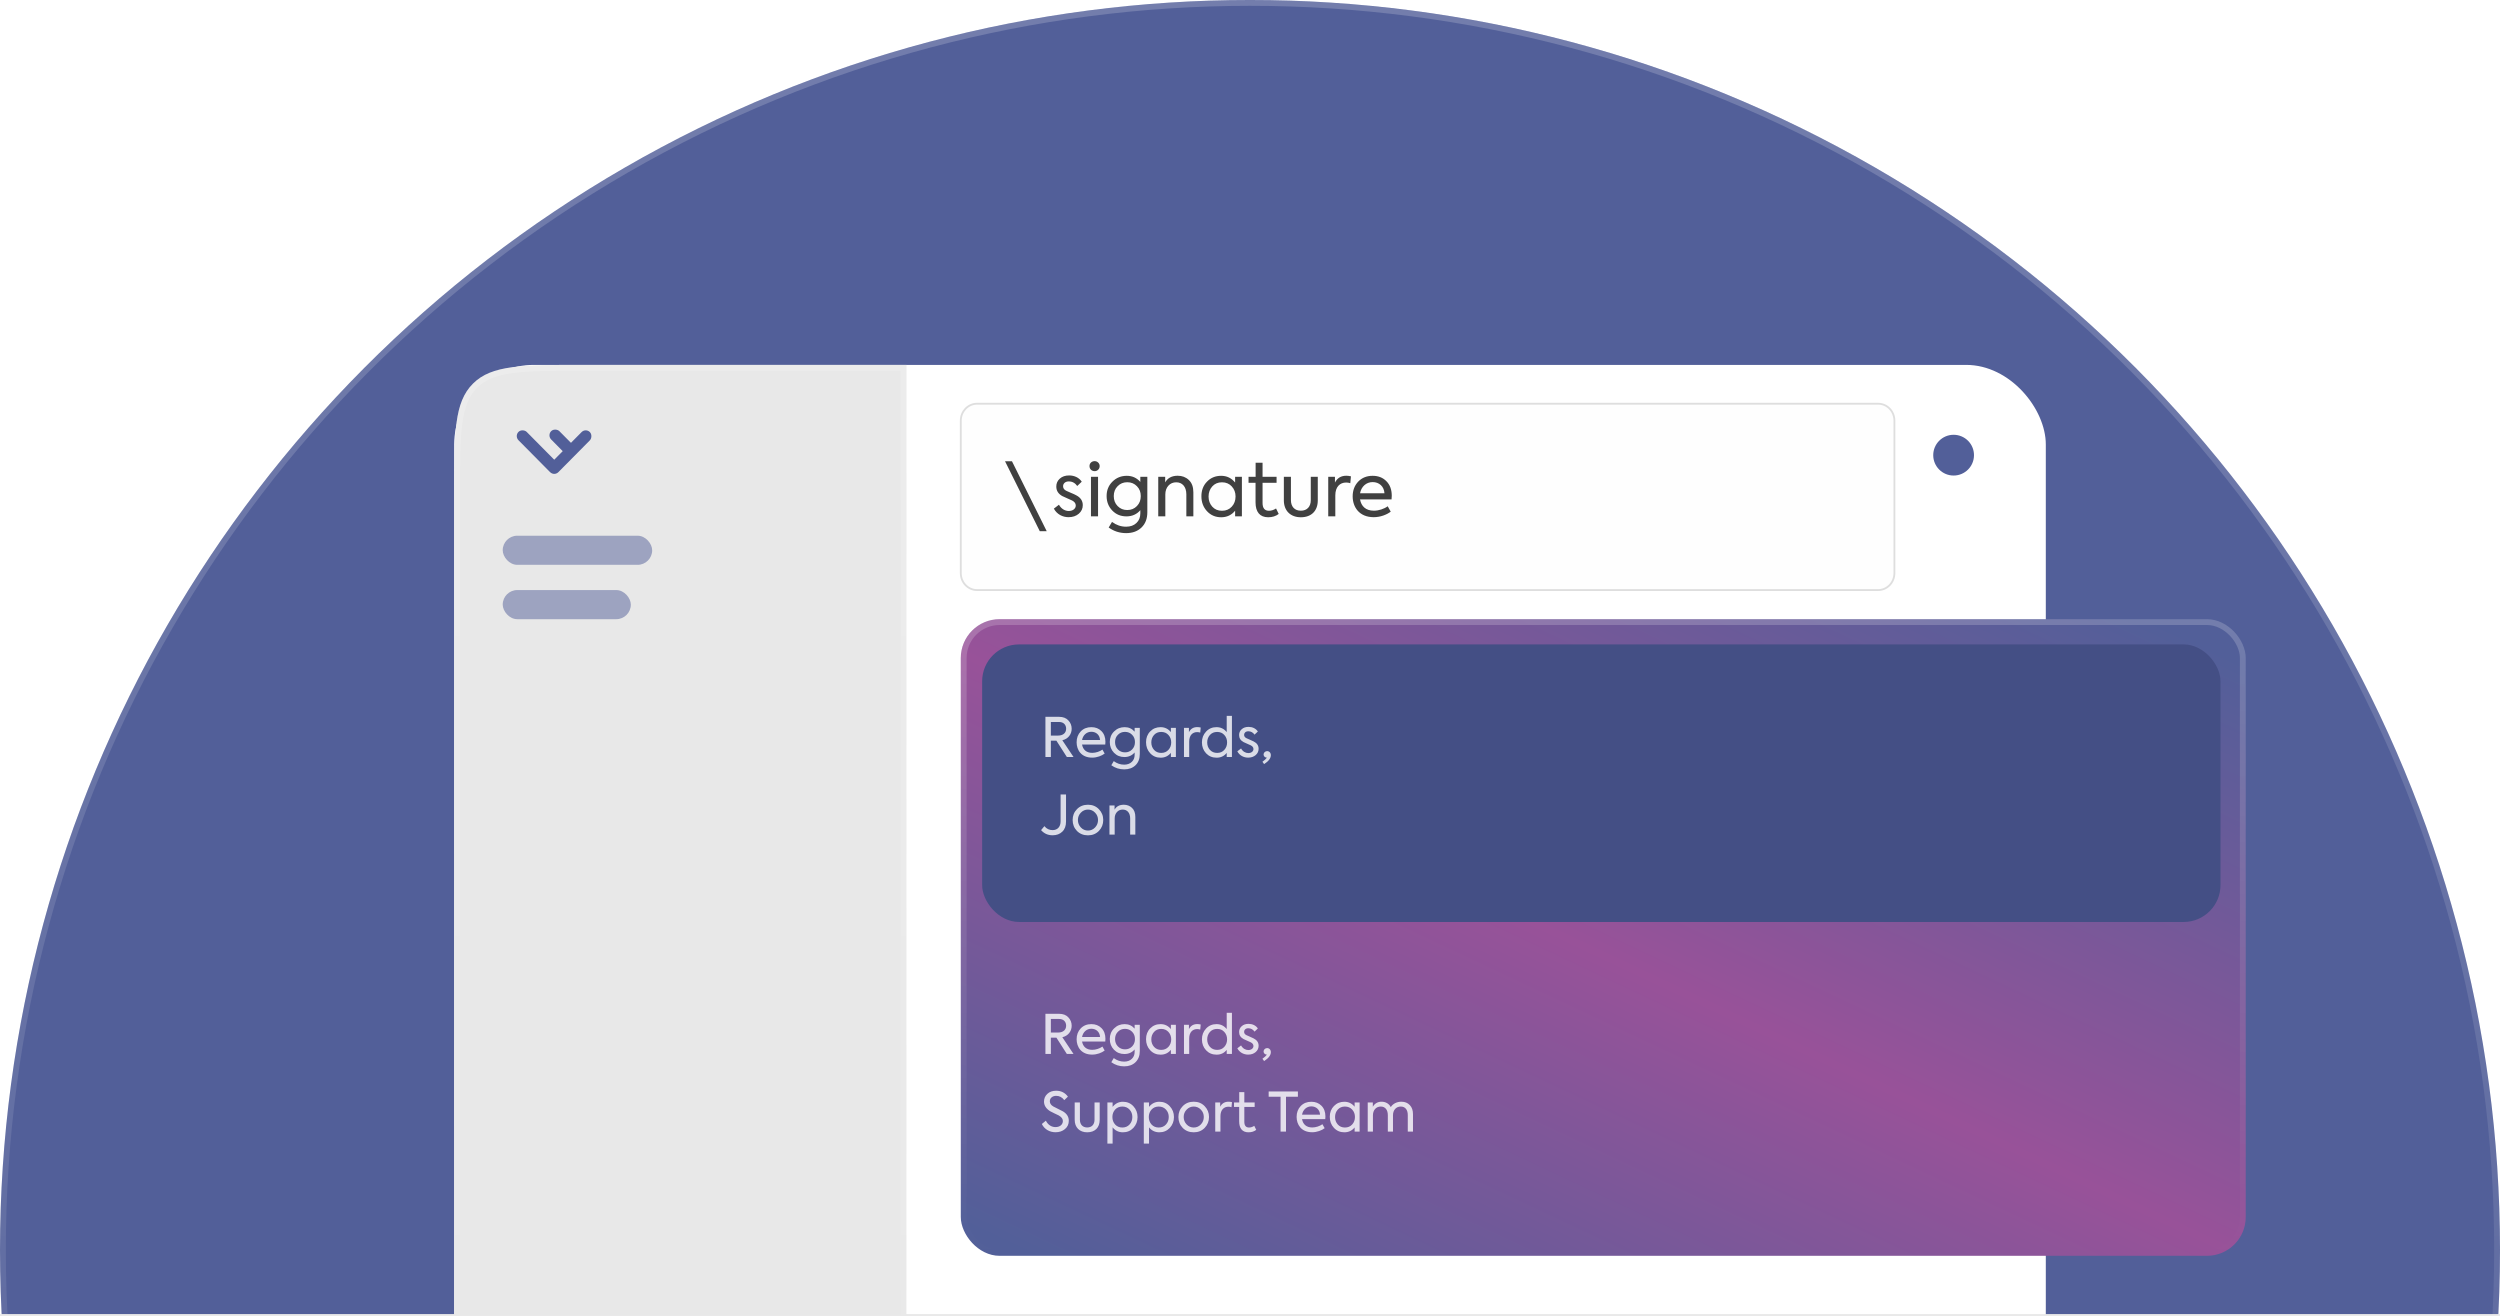 <svg width="1288" height="678" viewBox="0 0 1288 678" fill="none" xmlns="http://www.w3.org/2000/svg">
<g clip-path="url(#clip0_108_26)">
<g filter="url(#filter0_b_108_26)">
<circle cx="644" cy="644" r="644" fill="#525F99"/>
<circle cx="644" cy="644" r="642.5" stroke="url(#paint0_linear_108_26)" stroke-opacity="0.19" stroke-width="3"/>
</g>
<rect x="234" y="188" width="820" height="680" rx="41" fill="white"/>
<g filter="url(#filter1_b_108_26)">
<path d="M234 254C234 222.887 234 207.331 243.665 197.665C253.331 188 268.887 188 300 188H467V868H280C258.315 868 247.473 868 240.737 861.263C234 854.527 234 843.685 234 822V254Z" fill="#E8E8E8"/>
<path d="M300 189.5H465.5V866.5H280C269.115 866.5 261.103 866.497 254.963 865.671C248.866 864.852 244.84 863.246 241.797 860.203C238.754 857.16 237.148 853.134 236.329 847.037C235.503 840.897 235.5 832.885 235.5 822V254C235.5 238.401 235.503 226.853 236.695 217.99C237.881 209.17 240.219 203.234 244.726 198.726C249.234 194.219 255.17 191.881 263.99 190.695C272.853 189.503 284.401 189.5 300 189.5Z" stroke="url(#paint1_linear_108_26)" stroke-opacity="0.19" stroke-width="3"/>
</g>
<rect width="6.017" height="28.038" rx="3.009" transform="matrix(0.704 -0.711 0.704 0.711 265 224.66)" fill="#525F99"/>
<rect width="6.017" height="16.254" rx="3.009" transform="matrix(0.704 -0.711 0.704 0.711 281.84 224.277)" fill="#525F99"/>
<rect width="6.017" height="29.054" rx="3.009" transform="matrix(0.704 0.711 -0.704 0.711 301.766 220.461)" fill="#525F99"/>
<rect opacity="0.5" x="259" y="276" width="77" height="15" rx="7.5" fill="#525F99"/>
<rect opacity="0.5" x="259" y="304" width="66" height="15" rx="7.5" fill="#525F99"/>
<circle cx="1006.5" cy="234.5" r="10.5" fill="#525F99"/>
<line x1="-324" y1="677.5" x2="1596" y2="677.5" stroke="#E9E9E9"/>
<path d="M967.64 208H503.36C498.743 208 495 211.901 495 216.713V295.287C495 300.099 498.743 304 503.36 304H967.64C972.257 304 976 300.099 976 295.287V216.713C976 211.901 972.257 208 967.64 208Z" fill="#FEFEFE" stroke="#DEDEDE" stroke-width="0.959"/>
<path opacity="0.8" d="M550.512 266.456C552.678 266.456 554.426 265.848 555.794 264.67C557.162 263.492 557.846 262.01 557.846 260.262C557.846 258.02 556.706 256.31 554.388 255.132C553.78 254.79 552.868 254.372 551.652 253.878L549.41 252.89C548.27 252.358 547.7 251.56 547.7 250.496C547.7 249.128 548.802 248.026 550.626 248.026C552.45 248.026 553.894 248.824 554.996 250.382L557.314 248.178C555.946 246.05 553.438 244.948 550.854 244.948C548.84 244.948 547.244 245.48 546.028 246.582C544.812 247.646 544.204 249.014 544.204 250.648C544.204 252.814 545.23 254.448 547.32 255.588C547.738 255.816 548.574 256.196 549.828 256.728C551.082 257.26 551.956 257.64 552.374 257.868C553.628 258.514 554.236 259.388 554.236 260.452C554.236 262.01 552.792 263.264 550.626 263.264C548.764 263.264 546.75 262.2 545.572 260.034L542.95 262.048C544.508 264.974 547.472 266.456 550.512 266.456ZM563.968 242.744C565.374 242.744 566.552 241.642 566.552 240.122C566.552 238.716 565.374 237.576 563.968 237.576C562.448 237.576 561.308 238.64 561.308 240.122C561.308 241.642 562.448 242.744 563.968 242.744ZM565.716 245.632H562.068V266H565.716V245.632ZM587.494 248.292C585.67 246.202 583.352 245.138 580.54 245.138C577.614 245.138 575.144 246.126 573.13 248.14C571.116 250.116 570.128 252.586 570.128 255.55C570.128 258.552 571.116 261.022 573.054 263.036C574.992 265.05 577.424 266.038 580.35 266.038C583.276 266.038 585.67 264.974 587.494 262.846V264.518C587.494 266.532 586.848 268.166 585.518 269.42C584.188 270.712 582.402 271.358 580.16 271.358C577.538 271.358 575.106 270.522 572.902 268.888L571.192 271.776C573.89 273.714 576.892 274.664 580.198 274.664C583.504 274.664 586.164 273.676 588.14 271.738C590.116 269.8 591.104 267.216 591.104 263.91V245.632H587.494V248.292ZM575.79 260.718C574.46 259.35 573.814 257.64 573.814 255.588C573.814 253.536 574.46 251.826 575.79 250.496C577.12 249.128 578.754 248.444 580.768 248.444C582.782 248.444 584.416 249.128 585.746 250.496C587.076 251.826 587.722 253.536 587.722 255.588C587.722 257.64 587.076 259.35 585.746 260.718C584.416 262.086 582.782 262.77 580.768 262.77C578.754 262.77 577.12 262.086 575.79 260.718ZM600.376 266V254.714C600.376 252.89 600.908 251.408 601.934 250.23C602.998 249.052 604.366 248.482 606 248.482C609.078 248.482 611.206 250.724 611.206 254.676V266H614.816V253.65C614.816 250.876 614.056 248.786 612.498 247.304C610.94 245.822 609.04 245.1 606.76 245.1C603.758 245.1 601.592 246.24 600.3 248.52V245.632H596.728V266H600.376ZM636.33 248.596C634.43 246.278 632.036 245.138 629.148 245.138C626.222 245.138 623.79 246.126 621.852 248.14C619.914 250.116 618.964 252.624 618.964 255.664C618.964 258.742 619.914 261.288 621.852 263.378C623.79 265.468 626.222 266.494 629.148 266.494C632.112 266.494 634.506 265.354 636.33 263.112V266H639.826V245.632H636.33V248.596ZM636.558 255.778C636.558 257.868 635.912 259.616 634.62 261.022C633.328 262.428 631.656 263.15 629.566 263.15C627.476 263.15 625.804 262.428 624.55 261.022C623.296 259.616 622.65 257.868 622.65 255.816C622.65 253.764 623.296 252.016 624.55 250.61C625.804 249.204 627.476 248.482 629.566 248.482C631.656 248.482 633.328 249.204 634.62 250.61C635.912 252.016 636.558 253.764 636.558 255.778ZM657.422 261.972C656.168 262.77 654.952 263.15 653.774 263.15C651.57 263.15 650.468 261.82 650.468 259.122V248.748H657.688V245.632H650.468V238.412H646.896V245.632H643.248V248.748H646.858V258.856C646.858 263.72 649.062 266.494 653.356 266.494C655.522 266.494 657.308 265.924 658.79 264.784L657.422 261.972ZM670.181 266.494C675.615 266.494 678.921 263.226 678.921 257.792V245.632H675.311V257.678C675.311 261.022 673.411 263.112 670.181 263.112C666.989 263.112 665.089 261.022 665.089 257.678V245.632H661.441V257.792C661.441 263.112 664.861 266.494 670.181 266.494ZM687.954 266V255.208C687.954 250.838 690.31 248.596 693.54 248.596C694.224 248.596 694.946 248.71 695.668 248.938L696.01 245.404C695.212 245.214 694.414 245.1 693.616 245.1C690.918 245.1 688.942 246.278 687.764 248.634V245.632H684.306V266H687.954ZM717.035 255.436C717.035 252.282 716.123 249.774 714.261 247.912C712.437 246.05 710.081 245.138 707.193 245.138C704.153 245.138 701.683 246.126 699.745 248.14C697.845 250.154 696.895 252.662 696.895 255.74C696.895 261.022 700.087 266.456 707.763 266.456C711.145 266.456 714.489 265.164 716.503 263.606L714.945 260.832C713.083 262.2 710.271 263.112 707.839 263.112C703.583 263.112 701.303 260.756 700.695 257.298H716.921C716.997 256.31 717.035 255.702 717.035 255.436ZM700.695 254.144C701.303 250.762 703.849 248.368 707.193 248.368C710.537 248.368 713.083 250.61 713.273 254.144H700.695Z" fill="#111111"/>
<path opacity="0.8" d="M521.37 237.65H517.798L535.696 273.674H539.268L521.37 237.65Z" fill="#111111"/>
<g filter="url(#filter2_b_108_26)">
<rect x="495" y="319" width="662" height="328" rx="20" fill="url(#paint2_linear_108_26)"/>
<rect x="496.5" y="320.5" width="659" height="325" rx="18.5" stroke="url(#paint3_linear_108_26)" stroke-opacity="0.19" stroke-width="3"/>
</g>
<rect x="506" y="332" width="638" height="143" rx="19" fill="#444F85"/>
<path opacity="0.8" d="M553.08 390L547.312 381.376C550.42 380.676 552.128 378.184 552.128 375.468C552.128 373.816 551.568 372.36 550.42 371.156C549.3 369.924 547.704 369.308 545.632 369.308H538.604V390H541.404V381.6H544.26L549.636 390H553.08ZM545.66 371.968C547.984 371.968 549.272 373.452 549.272 375.44C549.272 377.428 547.9 378.968 545.1 378.968H541.404V371.968H545.66ZM569.516 382.216C569.516 379.892 568.844 378.044 567.472 376.672C566.128 375.3 564.392 374.628 562.264 374.628C560.024 374.628 558.204 375.356 556.776 376.84C555.376 378.324 554.676 380.172 554.676 382.44C554.676 386.332 557.028 390.336 562.684 390.336C565.176 390.336 567.64 389.384 569.124 388.236L567.976 386.192C566.604 387.2 564.532 387.872 562.74 387.872C559.604 387.872 557.924 386.136 557.476 383.588H569.432C569.488 382.86 569.516 382.412 569.516 382.216ZM557.476 381.264C557.924 378.772 559.8 377.008 562.264 377.008C564.728 377.008 566.604 378.66 566.744 381.264H557.476ZM584.561 376.952C583.217 375.412 581.509 374.628 579.437 374.628C577.281 374.628 575.461 375.356 573.977 376.84C572.493 378.296 571.765 380.116 571.765 382.3C571.765 384.512 572.493 386.332 573.921 387.816C575.349 389.3 577.141 390.028 579.297 390.028C581.453 390.028 583.217 389.244 584.561 387.676V388.908C584.561 390.392 584.085 391.596 583.105 392.52C582.125 393.472 580.809 393.948 579.157 393.948C577.225 393.948 575.433 393.332 573.809 392.128L572.549 394.256C574.537 395.684 576.749 396.384 579.185 396.384C581.621 396.384 583.581 395.656 585.037 394.228C586.493 392.8 587.221 390.896 587.221 388.46V374.992H584.561V376.952ZM575.937 386.108C574.957 385.1 574.481 383.84 574.481 382.328C574.481 380.816 574.957 379.556 575.937 378.576C576.917 377.568 578.121 377.064 579.605 377.064C581.089 377.064 582.293 377.568 583.273 378.576C584.253 379.556 584.729 380.816 584.729 382.328C584.729 383.84 584.253 385.1 583.273 386.108C582.293 387.116 581.089 387.62 579.605 387.62C578.121 387.62 576.917 387.116 575.937 386.108ZM603.237 377.176C601.837 375.468 600.073 374.628 597.945 374.628C595.789 374.628 593.997 375.356 592.569 376.84C591.141 378.296 590.441 380.144 590.441 382.384C590.441 384.652 591.141 386.528 592.569 388.068C593.997 389.608 595.789 390.364 597.945 390.364C600.129 390.364 601.893 389.524 603.237 387.872V390H605.813V374.992H603.237V377.176ZM603.405 382.468C603.405 384.008 602.929 385.296 601.977 386.332C601.025 387.368 599.793 387.9 598.253 387.9C596.713 387.9 595.481 387.368 594.557 386.332C593.633 385.296 593.157 384.008 593.157 382.496C593.157 380.984 593.633 379.696 594.557 378.66C595.481 377.624 596.713 377.092 598.253 377.092C599.793 377.092 601.025 377.624 601.977 378.66C602.929 379.696 603.405 380.984 603.405 382.468ZM612.674 390V382.048C612.674 378.828 614.41 377.176 616.79 377.176C617.294 377.176 617.826 377.26 618.358 377.428L618.61 374.824C618.022 374.684 617.434 374.6 616.846 374.6C614.858 374.6 613.402 375.468 612.534 377.204V374.992H609.986V390H612.674ZM632.002 377.176C630.63 375.468 628.894 374.628 626.738 374.628C624.582 374.628 622.79 375.384 621.362 376.924C619.934 378.436 619.234 380.284 619.234 382.468C619.234 384.68 619.934 386.556 621.362 388.096C622.79 389.608 624.61 390.364 626.794 390.364C628.95 390.364 630.686 389.552 632.002 387.9V390H634.69V368.804H632.002V377.176ZM632.198 382.468C632.198 384.008 631.722 385.296 630.77 386.332C629.846 387.368 628.614 387.9 627.074 387.9C625.534 387.9 624.302 387.368 623.35 386.332C622.426 385.296 621.95 384.008 621.95 382.468C621.95 380.984 622.426 379.696 623.35 378.66C624.302 377.624 625.534 377.092 627.074 377.092C628.614 377.092 629.846 377.624 630.77 378.66C631.722 379.696 632.198 380.984 632.198 382.468ZM643.034 390.336C644.63 390.336 645.918 389.888 646.926 389.02C647.934 388.152 648.438 387.06 648.438 385.772C648.438 384.12 647.598 382.86 645.89 381.992C645.442 381.74 644.77 381.432 643.874 381.068L642.222 380.34C641.382 379.948 640.962 379.36 640.962 378.576C640.962 377.568 641.774 376.756 643.118 376.756C644.462 376.756 645.526 377.344 646.338 378.492L648.046 376.868C647.038 375.3 645.19 374.488 643.286 374.488C641.802 374.488 640.626 374.88 639.73 375.692C638.834 376.476 638.386 377.484 638.386 378.688C638.386 380.284 639.142 381.488 640.682 382.328C640.99 382.496 641.606 382.776 642.53 383.168C643.454 383.56 644.098 383.84 644.406 384.008C645.33 384.484 645.778 385.128 645.778 385.912C645.778 387.06 644.714 387.984 643.118 387.984C641.746 387.984 640.262 387.2 639.394 385.604L637.462 387.088C638.61 389.244 640.794 390.336 643.034 390.336ZM652.809 386.976C651.829 386.976 650.989 387.788 650.989 388.712C650.989 389.58 651.689 390.308 652.557 390.308H652.669C652.613 390.42 652.557 390.532 652.473 390.616C652.221 391.008 651.521 391.624 650.401 392.464L651.269 393.668C653.593 392.184 654.741 390.644 654.741 389.048C654.741 387.844 653.929 386.976 652.809 386.976ZM542.3 430.336C544.344 430.336 546.024 429.72 547.284 428.488C548.572 427.256 549.216 425.52 549.216 423.28V409.308H546.416V423.14C546.416 426.052 544.736 427.676 542.3 427.676C540.592 427.676 539.192 427.004 538.072 425.632L536.364 427.676C537.904 429.44 539.864 430.336 542.3 430.336ZM560.521 430.364C562.789 430.364 564.665 429.608 566.149 428.096C567.633 426.556 568.389 424.68 568.389 422.468C568.389 420.284 567.633 418.436 566.149 416.896C564.665 415.356 562.789 414.6 560.521 414.6C558.225 414.6 556.321 415.356 554.837 416.896C553.353 418.408 552.625 420.256 552.625 422.468C552.625 424.68 553.353 426.556 554.837 428.096C556.321 429.608 558.225 430.364 560.521 430.364ZM565.701 422.468C565.701 423.952 565.197 425.24 564.189 426.304C563.181 427.368 561.949 427.9 560.521 427.9C559.093 427.9 557.861 427.368 556.853 426.304C555.845 425.24 555.341 423.952 555.341 422.468C555.341 420.984 555.845 419.724 556.853 418.688C557.861 417.624 559.093 417.092 560.521 417.092C561.949 417.092 563.181 417.624 564.189 418.688C565.197 419.724 565.701 420.984 565.701 422.468ZM574.283 430V421.684C574.283 420.34 574.675 419.248 575.431 418.38C576.215 417.512 577.223 417.092 578.427 417.092C580.695 417.092 582.263 418.744 582.263 421.656V430H584.923V420.9C584.923 418.856 584.363 417.316 583.215 416.224C582.067 415.132 580.667 414.6 578.987 414.6C576.775 414.6 575.179 415.44 574.227 417.12V414.992H571.595V430H574.283Z" fill="white"/>
<path opacity="0.8" d="M553.08 543L547.312 534.376C550.42 533.676 552.128 531.184 552.128 528.468C552.128 526.816 551.568 525.36 550.42 524.156C549.3 522.924 547.704 522.308 545.632 522.308H538.604V543H541.404V534.6H544.26L549.636 543H553.08ZM545.66 524.968C547.984 524.968 549.272 526.452 549.272 528.44C549.272 530.428 547.9 531.968 545.1 531.968H541.404V524.968H545.66ZM569.516 535.216C569.516 532.892 568.844 531.044 567.472 529.672C566.128 528.3 564.392 527.628 562.264 527.628C560.024 527.628 558.204 528.356 556.776 529.84C555.376 531.324 554.676 533.172 554.676 535.44C554.676 539.332 557.028 543.336 562.684 543.336C565.176 543.336 567.64 542.384 569.124 541.236L567.976 539.192C566.604 540.2 564.532 540.872 562.74 540.872C559.604 540.872 557.924 539.136 557.476 536.588H569.432C569.488 535.86 569.516 535.412 569.516 535.216ZM557.476 534.264C557.924 531.772 559.8 530.008 562.264 530.008C564.728 530.008 566.604 531.66 566.744 534.264H557.476ZM584.561 529.952C583.217 528.412 581.509 527.628 579.437 527.628C577.281 527.628 575.461 528.356 573.977 529.84C572.493 531.296 571.765 533.116 571.765 535.3C571.765 537.512 572.493 539.332 573.921 540.816C575.349 542.3 577.141 543.028 579.297 543.028C581.453 543.028 583.217 542.244 584.561 540.676V541.908C584.561 543.392 584.085 544.596 583.105 545.52C582.125 546.472 580.809 546.948 579.157 546.948C577.225 546.948 575.433 546.332 573.809 545.128L572.549 547.256C574.537 548.684 576.749 549.384 579.185 549.384C581.621 549.384 583.581 548.656 585.037 547.228C586.493 545.8 587.221 543.896 587.221 541.46V527.992H584.561V529.952ZM575.937 539.108C574.957 538.1 574.481 536.84 574.481 535.328C574.481 533.816 574.957 532.556 575.937 531.576C576.917 530.568 578.121 530.064 579.605 530.064C581.089 530.064 582.293 530.568 583.273 531.576C584.253 532.556 584.729 533.816 584.729 535.328C584.729 536.84 584.253 538.1 583.273 539.108C582.293 540.116 581.089 540.62 579.605 540.62C578.121 540.62 576.917 540.116 575.937 539.108ZM603.237 530.176C601.837 528.468 600.073 527.628 597.945 527.628C595.789 527.628 593.997 528.356 592.569 529.84C591.141 531.296 590.441 533.144 590.441 535.384C590.441 537.652 591.141 539.528 592.569 541.068C593.997 542.608 595.789 543.364 597.945 543.364C600.129 543.364 601.893 542.524 603.237 540.872V543H605.813V527.992H603.237V530.176ZM603.405 535.468C603.405 537.008 602.929 538.296 601.977 539.332C601.025 540.368 599.793 540.9 598.253 540.9C596.713 540.9 595.481 540.368 594.557 539.332C593.633 538.296 593.157 537.008 593.157 535.496C593.157 533.984 593.633 532.696 594.557 531.66C595.481 530.624 596.713 530.092 598.253 530.092C599.793 530.092 601.025 530.624 601.977 531.66C602.929 532.696 603.405 533.984 603.405 535.468ZM612.674 543V535.048C612.674 531.828 614.41 530.176 616.79 530.176C617.294 530.176 617.826 530.26 618.358 530.428L618.61 527.824C618.022 527.684 617.434 527.6 616.846 527.6C614.858 527.6 613.402 528.468 612.534 530.204V527.992H609.986V543H612.674ZM632.002 530.176C630.63 528.468 628.894 527.628 626.738 527.628C624.582 527.628 622.79 528.384 621.362 529.924C619.934 531.436 619.234 533.284 619.234 535.468C619.234 537.68 619.934 539.556 621.362 541.096C622.79 542.608 624.61 543.364 626.794 543.364C628.95 543.364 630.686 542.552 632.002 540.9V543H634.69V521.804H632.002V530.176ZM632.198 535.468C632.198 537.008 631.722 538.296 630.77 539.332C629.846 540.368 628.614 540.9 627.074 540.9C625.534 540.9 624.302 540.368 623.35 539.332C622.426 538.296 621.95 537.008 621.95 535.468C621.95 533.984 622.426 532.696 623.35 531.66C624.302 530.624 625.534 530.092 627.074 530.092C628.614 530.092 629.846 530.624 630.77 531.66C631.722 532.696 632.198 533.984 632.198 535.468ZM643.034 543.336C644.63 543.336 645.918 542.888 646.926 542.02C647.934 541.152 648.438 540.06 648.438 538.772C648.438 537.12 647.598 535.86 645.89 534.992C645.442 534.74 644.77 534.432 643.874 534.068L642.222 533.34C641.382 532.948 640.962 532.36 640.962 531.576C640.962 530.568 641.774 529.756 643.118 529.756C644.462 529.756 645.526 530.344 646.338 531.492L648.046 529.868C647.038 528.3 645.19 527.488 643.286 527.488C641.802 527.488 640.626 527.88 639.73 528.692C638.834 529.476 638.386 530.484 638.386 531.688C638.386 533.284 639.142 534.488 640.682 535.328C640.99 535.496 641.606 535.776 642.53 536.168C643.454 536.56 644.098 536.84 644.406 537.008C645.33 537.484 645.778 538.128 645.778 538.912C645.778 540.06 644.714 540.984 643.118 540.984C641.746 540.984 640.262 540.2 639.394 538.604L637.462 540.088C638.61 542.244 640.794 543.336 643.034 543.336ZM652.809 539.976C651.829 539.976 650.989 540.788 650.989 541.712C650.989 542.58 651.689 543.308 652.557 543.308H652.669C652.613 543.42 652.557 543.532 652.473 543.616C652.221 544.008 651.521 544.624 650.401 545.464L651.269 546.668C653.593 545.184 654.741 543.644 654.741 542.048C654.741 540.844 653.929 539.976 652.809 539.976ZM543.812 583.336C545.772 583.336 547.396 582.776 548.684 581.684C550 580.592 550.644 579.164 550.644 577.4C550.644 575.384 549.636 573.788 547.648 572.584C547.172 572.304 546.304 571.856 545.044 571.268C543.784 570.68 543 570.26 542.636 570.036C541.46 569.336 540.872 568.468 540.872 567.376C540.872 565.696 542.272 564.576 544.148 564.576C545.8 564.576 547.2 565.304 548.32 566.788L550.196 564.996C548.712 562.952 546.668 561.944 544.12 561.944C542.244 561.944 540.732 562.476 539.584 563.568C538.436 564.632 537.876 565.948 537.876 567.544C537.876 569.504 538.912 571.156 540.984 572.472C541.516 572.78 542.272 573.172 543.308 573.648C544.344 574.124 545.072 574.46 545.436 574.656C546.864 575.468 547.592 576.42 547.592 577.54C547.592 579.304 546.136 580.676 543.784 580.676C541.768 580.676 539.948 579.584 538.828 577.372L536.756 579.08C538.1 581.852 540.816 583.336 543.812 583.336ZM560.121 583.364C564.125 583.364 566.561 580.956 566.561 576.952V567.992H563.901V576.868C563.901 579.332 562.501 580.872 560.121 580.872C557.769 580.872 556.369 579.332 556.369 576.868V567.992H553.681V576.952C553.681 580.872 556.201 583.364 560.121 583.364ZM578.565 567.628C576.409 567.628 574.617 568.496 573.217 570.26V567.992H570.529V589.188H573.217V580.816C574.589 582.524 576.353 583.364 578.537 583.364C580.693 583.364 582.485 582.608 583.913 581.096C585.341 579.556 586.069 577.708 586.069 575.496C586.069 573.312 585.341 571.464 583.913 569.924C582.485 568.384 580.693 567.628 578.565 567.628ZM583.381 575.468C583.381 577.008 582.905 578.296 581.953 579.332C581.001 580.368 579.769 580.9 578.229 580.9C576.689 580.9 575.457 580.368 574.505 579.332C573.581 578.296 573.105 577.008 573.105 575.468C573.105 573.984 573.581 572.696 574.505 571.66C575.457 570.624 576.689 570.092 578.229 570.092C579.769 570.092 581.001 570.624 581.953 571.66C582.905 572.696 583.381 573.956 583.381 575.468ZM597.323 567.628C595.167 567.628 593.375 568.496 591.975 570.26V567.992H589.287V589.188H591.975V580.816C593.347 582.524 595.111 583.364 597.295 583.364C599.451 583.364 601.243 582.608 602.671 581.096C604.099 579.556 604.827 577.708 604.827 575.496C604.827 573.312 604.099 571.464 602.671 569.924C601.243 568.384 599.451 567.628 597.323 567.628ZM602.139 575.468C602.139 577.008 601.663 578.296 600.711 579.332C599.759 580.368 598.527 580.9 596.987 580.9C595.447 580.9 594.215 580.368 593.263 579.332C592.339 578.296 591.863 577.008 591.863 575.468C591.863 573.984 592.339 572.696 593.263 571.66C594.215 570.624 595.447 570.092 596.987 570.092C598.527 570.092 599.759 570.624 600.711 571.66C601.663 572.696 602.139 573.956 602.139 575.468ZM615.017 583.364C617.285 583.364 619.161 582.608 620.645 581.096C622.129 579.556 622.885 577.68 622.885 575.468C622.885 573.284 622.129 571.436 620.645 569.896C619.161 568.356 617.285 567.6 615.017 567.6C612.721 567.6 610.817 568.356 609.333 569.896C607.849 571.408 607.121 573.256 607.121 575.468C607.121 577.68 607.849 579.556 609.333 581.096C610.817 582.608 612.721 583.364 615.017 583.364ZM620.197 575.468C620.197 576.952 619.693 578.24 618.685 579.304C617.677 580.368 616.445 580.9 615.017 580.9C613.589 580.9 612.357 580.368 611.349 579.304C610.341 578.24 609.837 576.952 609.837 575.468C609.837 573.984 610.341 572.724 611.349 571.688C612.357 570.624 613.589 570.092 615.017 570.092C616.445 570.092 617.677 570.624 618.685 571.688C619.693 572.724 620.197 573.984 620.197 575.468ZM628.78 583V575.048C628.78 571.828 630.516 570.176 632.896 570.176C633.4 570.176 633.932 570.26 634.464 570.428L634.716 567.824C634.128 567.684 633.54 567.6 632.952 567.6C630.964 567.6 629.508 568.468 628.64 570.204V567.992H626.092V583H628.78ZM646.204 580.032C645.28 580.62 644.384 580.9 643.516 580.9C641.892 580.9 641.08 579.92 641.08 577.932V570.288H646.4V567.992H641.08V562.672H638.448V567.992H635.76V570.288H638.42V577.736C638.42 581.32 640.044 583.364 643.208 583.364C644.804 583.364 646.12 582.944 647.212 582.104L646.204 580.032ZM659.747 583H662.547V565.024H668.679V562.308H653.615V565.024H659.747V583ZM682.856 575.216C682.856 572.892 682.184 571.044 680.812 569.672C679.468 568.3 677.732 567.628 675.604 567.628C673.364 567.628 671.544 568.356 670.116 569.84C668.716 571.324 668.016 573.172 668.016 575.44C668.016 579.332 670.368 583.336 676.024 583.336C678.516 583.336 680.98 582.384 682.464 581.236L681.316 579.192C679.944 580.2 677.872 580.872 676.08 580.872C672.944 580.872 671.264 579.136 670.816 576.588H682.772C682.828 575.86 682.856 575.412 682.856 575.216ZM670.816 574.264C671.264 571.772 673.14 570.008 675.604 570.008C678.068 570.008 679.944 571.66 680.084 574.264H670.816ZM697.901 570.176C696.501 568.468 694.737 567.628 692.609 567.628C690.453 567.628 688.661 568.356 687.233 569.84C685.805 571.296 685.105 573.144 685.105 575.384C685.105 577.652 685.805 579.528 687.233 581.068C688.661 582.608 690.453 583.364 692.609 583.364C694.793 583.364 696.557 582.524 697.901 580.872V583H700.477V567.992H697.901V570.176ZM698.069 575.468C698.069 577.008 697.593 578.296 696.641 579.332C695.689 580.368 694.457 580.9 692.917 580.9C691.377 580.9 690.145 580.368 689.221 579.332C688.297 578.296 687.821 577.008 687.821 575.496C687.821 573.984 688.297 572.696 689.221 571.66C690.145 570.624 691.377 570.092 692.917 570.092C694.457 570.092 695.689 570.624 696.641 571.66C697.593 572.696 698.069 573.984 698.069 575.468ZM721.982 567.6C719.63 567.6 717.53 568.692 716.522 570.4C715.71 568.636 713.834 567.6 711.818 567.6C709.83 567.572 708.178 568.552 707.282 570.204V567.992H704.65V583H707.338V574.6C707.338 571.884 709.018 570.092 711.37 570.092C713.61 570.092 715.01 571.744 715.01 574.544V583H717.67V574.544C717.67 571.884 719.322 570.092 721.674 570.092C723.914 570.092 725.286 571.688 725.286 574.488V583H727.974V574.068C727.974 572.08 727.442 570.512 726.35 569.364C725.258 568.188 723.802 567.6 721.982 567.6Z" fill="white"/>
</g>
<defs>
<filter id="filter0_b_108_26" x="-22" y="-22" width="1332" height="1332" filterUnits="userSpaceOnUse" color-interpolation-filters="sRGB">
<feFlood flood-opacity="0" result="BackgroundImageFix"/>
<feGaussianBlur in="BackgroundImage" stdDeviation="11"/>
<feComposite in2="SourceAlpha" operator="in" result="effect1_backgroundBlur_108:26"/>
<feBlend mode="normal" in="SourceGraphic" in2="effect1_backgroundBlur_108:26" result="shape"/>
</filter>
<filter id="filter1_b_108_26" x="212" y="166" width="277" height="724" filterUnits="userSpaceOnUse" color-interpolation-filters="sRGB">
<feFlood flood-opacity="0" result="BackgroundImageFix"/>
<feGaussianBlur in="BackgroundImage" stdDeviation="11"/>
<feComposite in2="SourceAlpha" operator="in" result="effect1_backgroundBlur_108:26"/>
<feBlend mode="normal" in="SourceGraphic" in2="effect1_backgroundBlur_108:26" result="shape"/>
</filter>
<filter id="filter2_b_108_26" x="473" y="297" width="706" height="372" filterUnits="userSpaceOnUse" color-interpolation-filters="sRGB">
<feFlood flood-opacity="0" result="BackgroundImageFix"/>
<feGaussianBlur in="BackgroundImage" stdDeviation="11"/>
<feComposite in2="SourceAlpha" operator="in" result="effect1_backgroundBlur_108:26"/>
<feBlend mode="normal" in="SourceGraphic" in2="effect1_backgroundBlur_108:26" result="shape"/>
</filter>
<linearGradient id="paint0_linear_108_26" x1="644" y1="0" x2="644" y2="1288" gradientUnits="userSpaceOnUse">
<stop stop-color="white"/>
<stop offset="1" stop-color="white" stop-opacity="0"/>
</linearGradient>
<linearGradient id="paint1_linear_108_26" x1="350.5" y1="188" x2="350.5" y2="868" gradientUnits="userSpaceOnUse">
<stop stop-color="white"/>
<stop offset="1" stop-color="white" stop-opacity="0"/>
</linearGradient>
<linearGradient id="paint2_linear_108_26" x1="1083.39" y1="308.013" x2="852.343" y2="798.242" gradientUnits="userSpaceOnUse">
<stop stop-color="#525F99"/>
<stop offset="0.51" stop-color="#985299"/>
<stop offset="1" stop-color="#525F99"/>
</linearGradient>
<linearGradient id="paint3_linear_108_26" x1="826" y1="319" x2="826" y2="647" gradientUnits="userSpaceOnUse">
<stop stop-color="white"/>
<stop offset="1" stop-color="white" stop-opacity="0"/>
</linearGradient>
<clipPath id="clip0_108_26">
<rect width="1288" height="678" fill="white"/>
</clipPath>
</defs>
</svg>
